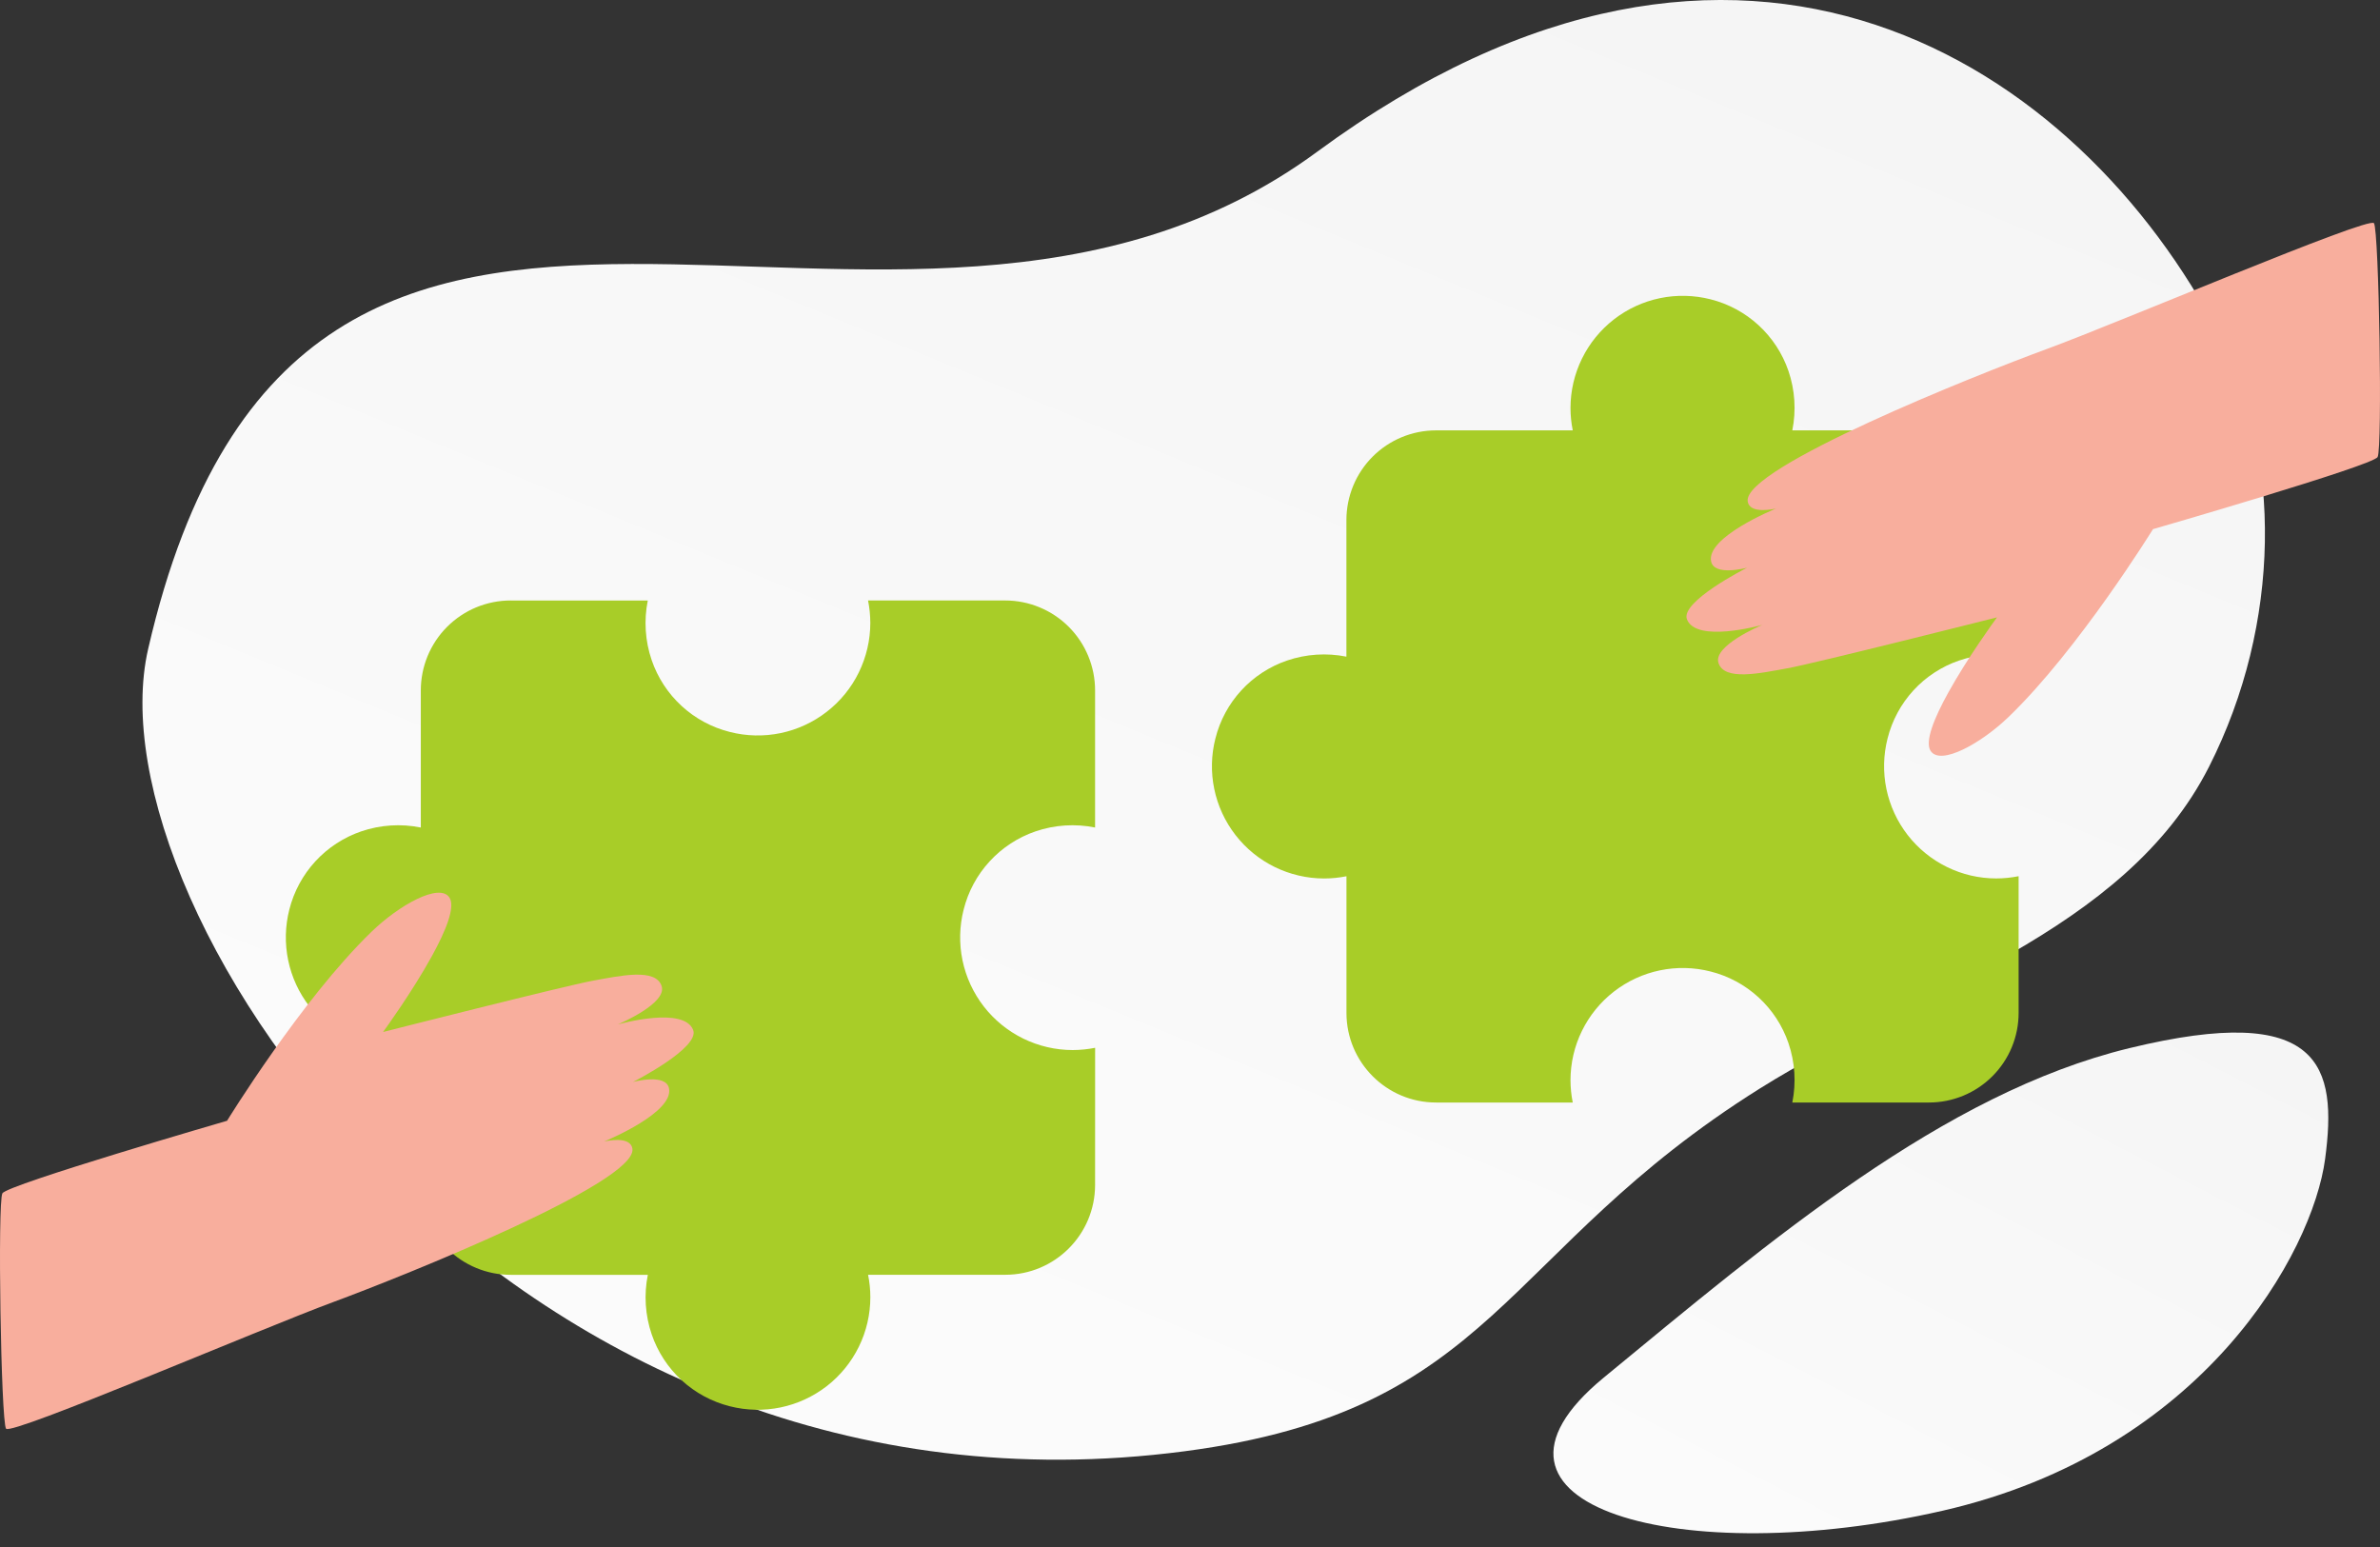 <svg width="100" height="65" viewBox="0 0 100 65" fill="none" xmlns="http://www.w3.org/2000/svg">
<rect x="0" y="0" width="100" height="65" fill="#333333" stroke="none"/>
<path d="M6.225 27.266C3.688 38.287 21.508 64.692 49.775 60.977C62.922 59.25 62.989 52.602 73.952 45.73C80.486 41.634 89.274 39.205 92.816 32.217C95.874 26.184 95.868 19.129 93.259 14.086C87.393 2.747 73.227 -6.782 55.351 6.371C37.476 19.524 12.773 -1.158 6.225 27.266Z" fill="url(#paint0_linear_196_12)"/>
<path d="M67.383 57.884C74.39 52.12 81.639 45.941 89.472 44.039C97.552 42.076 98.216 44.798 97.693 48.703C97.169 52.608 92.599 60.967 81.617 63.477C70.633 65.988 60.827 63.279 67.383 57.884Z" fill="url(#paint1_linear_196_12)"/>
<path fill-rule="evenodd" clip-rule="evenodd" d="M84.814 21.846V27.59H84.816C83.984 27.422 83.123 27.478 82.319 27.752C81.584 28.003 80.924 28.434 80.398 29.006C79.873 29.578 79.499 30.272 79.31 31.025C79.132 31.721 79.115 32.449 79.261 33.152C79.408 33.855 79.712 34.516 80.153 35.084C80.593 35.651 81.157 36.111 81.802 36.427C82.447 36.744 83.156 36.909 83.874 36.909C84.191 36.909 84.506 36.877 84.816 36.815V42.558C84.816 43.053 84.719 43.542 84.53 43.999C84.341 44.456 84.063 44.871 83.713 45.221C83.364 45.57 82.949 45.848 82.492 46.037C82.035 46.226 81.545 46.324 81.051 46.324H75.307V46.325C75.475 45.493 75.419 44.632 75.145 43.828C74.894 43.093 74.463 42.433 73.891 41.908C73.319 41.382 72.625 41.008 71.872 40.819C71.176 40.641 70.448 40.625 69.745 40.771C69.041 40.917 68.38 41.222 67.813 41.662C67.245 42.102 66.786 42.666 66.469 43.312C66.153 43.956 65.988 44.665 65.987 45.384C65.988 45.7 66.019 46.015 66.082 46.325L60.34 46.324C58.261 46.324 56.575 44.639 56.574 42.56V36.817C56.264 36.879 55.949 36.911 55.632 36.911C54.914 36.91 54.205 36.745 53.56 36.429C52.915 36.113 52.351 35.653 51.911 35.085C51.471 34.518 51.166 33.857 51.02 33.154C50.873 32.45 50.89 31.723 51.068 31.027C51.256 30.274 51.631 29.579 52.156 29.008C52.682 28.436 53.342 28.005 54.077 27.754C54.88 27.48 55.742 27.424 56.574 27.591H56.572V21.848C56.572 21.354 56.67 20.864 56.859 20.407C57.048 19.95 57.325 19.535 57.675 19.185C58.025 18.836 58.44 18.558 58.897 18.369C59.354 18.18 59.843 18.083 60.338 18.083H66.082C66.019 17.773 65.987 17.457 65.987 17.141C65.988 16.422 66.153 15.714 66.469 15.069C66.785 14.424 67.245 13.86 67.813 13.419C68.38 12.979 69.041 12.674 69.745 12.528C70.448 12.382 71.176 12.399 71.872 12.576C72.625 12.766 73.319 13.14 73.89 13.666C74.462 14.191 74.893 14.851 75.145 15.586C75.419 16.389 75.475 17.251 75.307 18.083H81.051C82.05 18.083 83.007 18.479 83.714 19.185C84.42 19.892 84.816 20.849 84.816 21.848M21.456 25.232H27.218V25.23C27.05 26.065 27.106 26.929 27.381 27.735C27.633 28.473 28.066 29.135 28.639 29.662C29.212 30.189 29.909 30.565 30.665 30.754C31.363 30.933 32.093 30.949 32.798 30.803C33.504 30.656 34.167 30.35 34.736 29.908C35.306 29.467 35.767 28.901 36.084 28.254C36.401 27.607 36.567 26.896 36.568 26.175C36.567 25.858 36.535 25.541 36.473 25.23H42.234C42.731 25.23 43.222 25.328 43.68 25.518C44.138 25.707 44.555 25.986 44.906 26.337C45.256 26.687 45.535 27.104 45.724 27.562C45.914 28.02 46.012 28.512 46.012 29.008V34.77H46.014C45.179 34.601 44.314 34.657 43.508 34.932C42.771 35.185 42.109 35.617 41.582 36.191C41.054 36.764 40.679 37.46 40.49 38.216C40.311 38.914 40.295 39.644 40.441 40.35C40.588 41.056 40.894 41.718 41.335 42.288C41.777 42.857 42.343 43.318 42.99 43.636C43.637 43.953 44.348 44.119 45.069 44.12C45.386 44.119 45.703 44.087 46.014 44.025L46.012 49.785C46.012 51.871 44.322 53.562 42.236 53.562H36.474C36.537 53.873 36.569 54.19 36.569 54.507C36.569 55.228 36.403 55.939 36.086 56.586C35.768 57.233 35.307 57.799 34.738 58.241C34.168 58.682 33.506 58.988 32.8 59.135C32.094 59.282 31.364 59.265 30.666 59.087C29.911 58.897 29.214 58.522 28.641 57.995C28.067 57.467 27.635 56.805 27.383 56.068C27.108 55.262 27.052 54.397 27.22 53.562V53.564H21.458C20.962 53.564 20.471 53.467 20.013 53.277C19.554 53.087 19.138 52.809 18.787 52.458C18.436 52.107 18.158 51.691 17.968 51.232C17.779 50.774 17.681 50.283 17.681 49.787V44.025C17.37 44.087 17.053 44.119 16.736 44.12C16.015 44.119 15.304 43.953 14.657 43.636C14.01 43.319 13.444 42.857 13.003 42.288C12.561 41.718 12.255 41.056 12.109 40.35C11.962 39.644 11.979 38.914 12.157 38.216C12.347 37.461 12.723 36.765 13.25 36.191C13.777 35.618 14.439 35.185 15.176 34.932C15.982 34.657 16.846 34.601 17.681 34.77V29.008C17.681 28.512 17.779 28.02 17.968 27.562C18.158 27.104 18.436 26.687 18.787 26.336C19.138 25.986 19.554 25.707 20.013 25.517C20.471 25.328 20.962 25.23 21.458 25.23" fill="#A8CD28"/>
<path d="M0.254 60.029C0.042 59.726 -0.109 50.508 0.101 50.139C0.311 49.772 9.54 47.091 9.54 47.091C9.54 47.091 12.664 42.001 15.609 39.15C16.77 38.025 18.467 37.08 18.884 37.712C19.142 38.104 18.732 39.107 18.152 40.163C18.151 40.166 18.149 40.169 18.147 40.172C17.34 41.641 16.209 43.204 16.103 43.351C16.1 43.354 16.097 43.358 16.095 43.361C16.095 43.361 23.75 41.417 24.903 41.208C26.057 40.997 27.563 40.661 27.802 41.44C28.022 42.156 26.073 42.994 25.957 43.044C26.082 43.009 28.731 42.277 29.124 43.275C29.416 44.017 26.677 45.421 26.596 45.461C26.664 45.443 27.97 45.099 28.108 45.72C28.334 46.741 25.492 47.917 25.376 47.965C25.441 47.95 26.497 47.7 26.572 48.272C26.76 49.686 16.985 53.607 13.998 54.71C11.007 55.812 0.468 60.332 0.254 60.029ZM99.746 9.377C99.958 9.678 100.109 18.838 99.899 19.204C99.689 19.569 90.462 22.233 90.462 22.233C90.462 22.233 87.338 27.291 84.394 30.124C83.233 31.242 81.536 32.181 81.12 31.553C80.862 31.164 81.271 30.167 81.851 29.118C81.852 29.115 81.854 29.112 81.856 29.108C82.663 27.649 83.793 26.096 83.9 25.95C83.906 25.942 83.908 25.939 83.908 25.939C83.908 25.939 76.255 27.872 75.101 28.079C73.947 28.289 72.442 28.623 72.203 27.848C71.983 27.137 73.932 26.304 74.047 26.255C73.922 26.29 71.274 27.017 70.881 26.025C70.589 25.288 73.328 23.892 73.409 23.853C73.341 23.87 72.035 24.212 71.897 23.596C71.671 22.581 74.512 21.413 74.628 21.364C74.564 21.38 73.508 21.628 73.432 21.06C73.245 19.654 83.018 15.758 86.005 14.662C88.995 13.566 99.532 9.075 99.746 9.377Z" fill="#F8AE9D"/>
<defs>
<linearGradient id="paint0_linear_196_12" x1="20.633" y1="98.477" x2="93.228" y2="-78.029" gradientUnits="userSpaceOnUse">
<stop stop-color="white"/>
<stop offset="1" stop-color="#EEEEEE"/>
</linearGradient>
<linearGradient id="paint1_linear_196_12" x1="66.802" y1="82.813" x2="104.241" y2="9.971" gradientUnits="userSpaceOnUse">
<stop stop-color="white"/>
<stop offset="1" stop-color="#EEEEEE"/>
</linearGradient>
</defs>
</svg>

